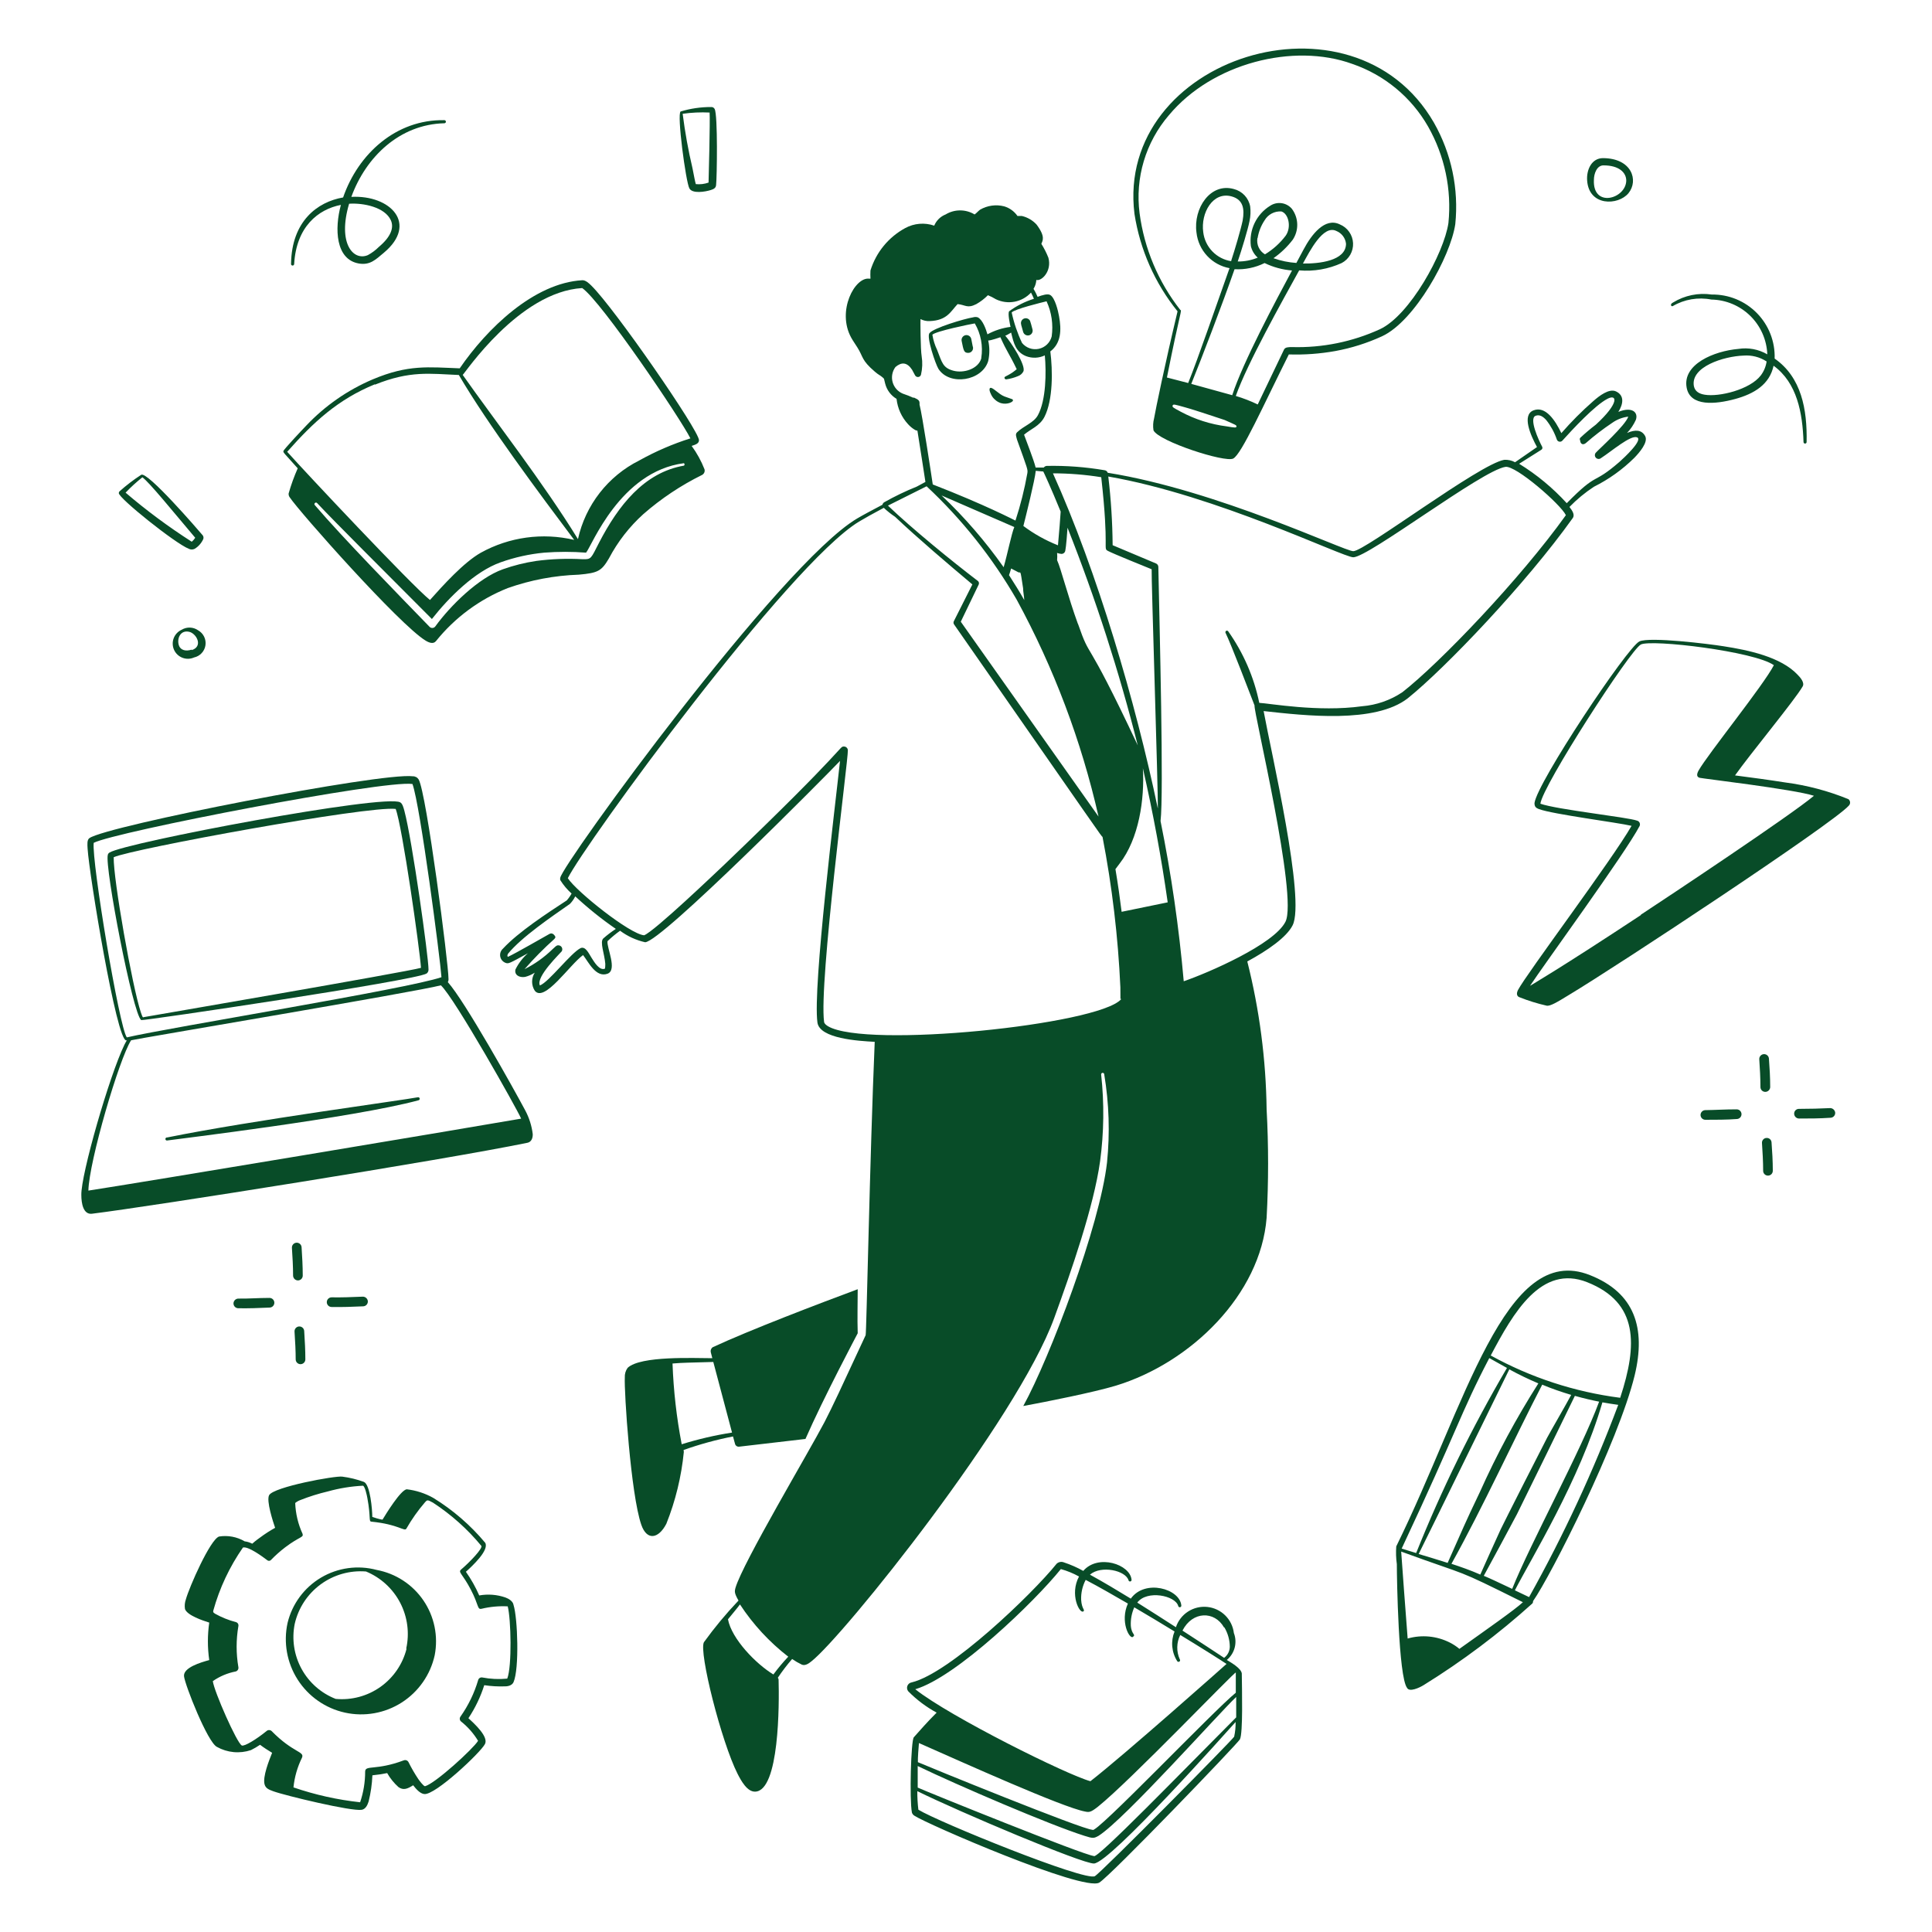 <svg width="333" height="333" viewBox="0 0 333 333" fill="none" xmlns="http://www.w3.org/2000/svg">
<path d="M117.832 249.917C120.607 248.933 123.451 248.154 126.34 247.586L126.69 248.868C126.729 249.019 126.821 249.151 126.949 249.239C127.078 249.328 127.234 249.367 127.389 249.35L138.828 248.018C141.974 240.842 147.752 229.97 147.835 229.803C147.752 227.089 147.835 224.808 147.835 222.211C141.292 224.642 129.187 229.254 122.86 232.201C122.717 232.293 122.607 232.428 122.544 232.586C122.481 232.744 122.47 232.918 122.511 233.083C122.511 233.083 122.627 233.5 122.777 234.099C119.68 234.099 110.406 233.649 108.175 235.764C107.828 236.247 107.658 236.835 107.692 237.429C107.559 239.727 108.708 257.576 110.539 262.82C111.488 265.568 113.486 265.268 114.852 262.637C116.432 258.675 117.446 254.511 117.865 250.266C117.865 250.05 117.815 250.066 117.832 249.917ZM115.917 235.015C117.949 234.848 118.581 234.882 122.944 234.748C123.726 237.712 125.341 243.806 126.174 246.92C123.236 247.375 120.336 248.048 117.499 248.934C116.615 244.342 116.086 239.688 115.917 235.015Z" fill="#084C28"/>
<path d="M271.079 89.294C271.495 88.711 270.962 87.962 270.513 87.379C271.786 86.069 273.198 84.902 274.725 83.899C277.301 82.615 279.656 80.929 281.701 78.904C282.55 78.022 284.149 76.207 283.549 75.141C282.95 74.076 281.884 74.009 280.436 74.625C281.064 73.966 281.576 73.206 281.951 72.377C282.417 71.079 281.318 70.029 278.937 70.995C279.803 69.613 280.003 68.165 278.538 67.465C277.356 66.899 275.624 68.248 274.625 69.13C272.663 70.844 270.822 72.691 269.114 74.658C268.065 72.46 266.4 69.93 264.319 70.729C262.237 71.528 263.853 75.108 264.918 77.056L261.139 79.67C260.567 79.362 259.922 79.217 259.274 79.254C254.978 79.986 235.248 95.004 233.25 95.004C231.718 95.004 209.84 84.515 190.926 81.485C190.889 81.371 190.821 81.27 190.73 81.194C190.639 81.117 190.527 81.068 190.409 81.052C187.11 80.489 183.766 80.238 180.419 80.303C180.318 80.309 180.219 80.338 180.13 80.387C180.041 80.436 179.964 80.504 179.903 80.586H178.505C178.172 79.237 176.94 76.123 176.507 74.925C177.639 73.942 179.204 73.443 180.02 71.861C181.518 68.931 181.452 63.836 181.035 60.572C182.917 59.14 182.967 56.843 182.534 54.495C182.367 53.546 181.851 51.398 181.052 50.865C180.603 50.566 179.653 50.865 178.838 51.165C178.022 49.267 178.022 50.133 178.355 49.367C178.509 49.014 178.6 48.636 178.621 48.251C179.504 48.518 181.335 46.753 180.702 44.422C180.371 43.587 179.964 42.785 179.487 42.024C179.72 41.458 180.22 40.776 178.654 38.694C177.98 37.967 177.105 37.457 176.14 37.229H175.374C174.822 36.427 174.011 35.839 173.077 35.564C171.667 35.204 170.171 35.414 168.914 36.147C168.581 36.397 168.315 36.73 167.982 36.963C167.229 36.505 166.365 36.264 165.484 36.264C164.604 36.264 163.74 36.505 162.987 36.963C162.546 37.136 162.145 37.396 161.807 37.728C161.47 38.06 161.203 38.456 161.022 38.894C160.206 38.612 159.341 38.504 158.481 38.576C157.621 38.648 156.785 38.898 156.027 39.31C153.151 40.87 150.999 43.494 150.033 46.62C150.006 47.091 150.006 47.563 150.033 48.035H149.85C147.352 47.669 144.172 53.596 146.72 58.208C147.019 58.758 147.402 59.274 147.769 59.873C148.834 61.538 148.418 62.038 150.799 64.069C151.498 64.668 151.615 64.618 152.048 64.984C152.481 65.351 152.314 65.168 152.564 66.1C152.7 66.649 152.944 67.166 153.281 67.621C153.618 68.075 154.042 68.458 154.529 68.747C154.706 70.376 155.4 71.905 156.51 73.11C156.862 73.503 157.271 73.84 157.725 74.109C157.848 74.178 157.985 74.218 158.125 74.225C158.625 77.322 159.241 81.352 159.507 83.067L158.025 83.866C156.086 84.646 154.201 85.552 152.381 86.58C152.238 86.678 152.137 86.827 152.098 86.996C150.333 87.928 148.668 88.811 147.719 89.377C134.499 97.219 96.953 148.917 96.57 151.282C96.528 151.417 96.528 151.562 96.57 151.698C97.108 152.556 97.764 153.335 98.518 154.012C98.286 154.436 98.006 154.833 97.686 155.194C94.356 157.375 89.361 160.622 86.68 163.519C86.492 163.687 86.351 163.901 86.271 164.139C86.191 164.378 86.174 164.634 86.223 164.881C86.272 165.128 86.384 165.358 86.549 165.549C86.713 165.739 86.925 165.883 87.163 165.967C87.662 166.133 87.746 166.083 90.992 164.302C90.1 165.084 89.37 166.035 88.844 167.099C88.628 168.015 89.46 168.548 90.509 168.381C91.1 168.226 91.662 167.979 92.174 167.648C91.874 168.112 91.714 168.653 91.714 169.205C91.714 169.758 91.874 170.298 92.174 170.762C93.839 172.86 98.202 166.25 100.499 164.618C101.432 165.8 102.697 168.564 104.712 167.832C106.46 167.182 104.545 163.336 104.712 162.221C105.389 161.57 106.113 160.969 106.876 160.422C108.161 161.375 109.629 162.05 111.189 162.404C113.936 162.404 142.607 133.466 144.788 131.152C144.006 138.511 140.06 170.096 140.892 176.24C141.275 179.02 147.952 179.42 150.766 179.57C149.917 199.55 149.35 229.82 149.201 230.136C144.788 239.643 143.59 242.24 142.108 245.121C139.41 250.282 128.055 269.33 126.773 273.659C126.59 274.342 126.573 274.608 127.289 275.873C125.144 278.129 123.152 280.527 121.329 283.05C120.413 284.715 124.342 300.232 127.123 305.727C127.755 306.959 128.788 308.857 130.17 308.807C134.332 308.657 134.316 293.706 134.199 289.526C134.198 289.398 134.151 289.273 134.066 289.177C134.82 288.051 135.643 286.972 136.53 285.947C137.059 286.311 137.616 286.634 138.195 286.912C138.761 287.162 139.394 286.729 139.86 286.346C145.404 281.984 175.308 244.721 181.718 227.139C184.632 219.114 188.511 208.025 189.61 200.166C190.282 195.197 190.343 190.165 189.793 185.181C189.793 185.11 189.821 185.042 189.871 184.993C189.921 184.943 189.989 184.915 190.06 184.915C190.13 184.915 190.198 184.943 190.248 184.993C190.298 185.042 190.326 185.11 190.326 185.181C191.16 190.193 191.322 195.294 190.809 200.349C189.577 211.255 180.969 233.982 176.373 242.34C180.336 241.608 188.395 240.009 192.291 238.844C205.278 234.898 217.266 223.126 218.315 209.906C218.654 203.678 218.654 197.436 218.315 191.208C218.202 182.61 217.085 174.055 214.985 165.717C218.515 163.802 221.745 161.555 222.794 159.49C225.041 155.078 219.097 129.686 217.799 122.56C224.908 123.343 237.013 124.758 242.657 120.346C249.117 115.151 263.07 100.532 271.079 89.294ZM133.3 288.611C130.303 286.796 126.107 282.484 125.474 279.104C126.157 278.238 126.873 277.439 127.539 276.539C129.795 279.983 132.609 283.027 135.864 285.547C134.95 286.517 134.093 287.54 133.3 288.611ZM265.667 77.522C265.753 77.467 265.815 77.381 265.84 77.282C265.865 77.183 265.851 77.078 265.801 76.989C265.218 75.907 263.47 72.094 264.685 71.661C265.384 71.395 266 71.828 266.517 72.41C267.305 73.41 267.918 74.536 268.331 75.74C268.362 75.838 268.419 75.926 268.496 75.994C268.573 76.062 268.667 76.108 268.768 76.127C268.868 76.146 268.973 76.137 269.069 76.101C269.165 76.065 269.25 76.004 269.314 75.924C270.979 74.075 274.875 69.863 277.073 68.731C278.738 67.865 279.137 69.463 275.058 73.193C274.121 73.907 273.221 74.669 272.361 75.474C272.313 75.539 272.288 75.618 272.288 75.699C272.288 75.78 272.313 75.858 272.361 75.924C272.361 76.356 272.71 76.839 273.31 76.39C274.757 75.119 276.287 73.946 277.888 72.877C278.706 72.296 279.656 71.929 280.652 71.811C280.153 73.343 275.508 77.505 275.108 77.972C274.981 78.085 274.904 78.244 274.893 78.414C274.883 78.584 274.939 78.751 275.05 78.88C275.161 79.008 275.319 79.088 275.488 79.102C275.658 79.116 275.826 79.063 275.957 78.954C277.805 77.755 281.035 74.958 282.151 75.374C283.266 75.79 279.953 78.887 279.121 79.62C274.342 83.766 275.574 81.102 270.046 86.73C267.64 84.094 264.877 81.807 261.838 79.936L265.667 77.522ZM193.323 157.159C193.04 154.861 192.69 152.38 192.258 149.8L192.973 148.851C196.303 144.572 197.302 137.762 196.986 132.417C198.768 140.226 200.183 147.902 201.265 155.527L193.323 157.159ZM168.565 100.149C164.186 96.819 157.143 91.075 153.047 87.146L159.707 83.816C165.822 89.528 171.057 96.115 175.241 103.363C181.638 115.115 186.384 127.693 189.344 140.742L165.601 107.159L168.698 100.732C168.739 100.633 168.748 100.524 168.724 100.419C168.7 100.315 168.645 100.221 168.565 100.149ZM179.82 81.268C179.92 81.451 181.069 83.899 182.817 88.178C182.817 88.361 182.501 92.524 182.351 93.989C180.226 93.147 178.221 92.027 176.39 90.659C176.756 89.21 178.405 82.633 178.521 81.152L179.82 81.268ZM173.909 99.15C174.026 98.851 174.142 98.451 174.276 97.985L175.391 98.568C176.024 98.984 175.774 97.719 176.34 101.381C176.34 101.998 176.507 102.68 176.54 103.429C175.774 102.047 174.825 100.566 173.926 99.15H173.909ZM172.977 97.752C169.831 93.29 166.251 89.152 162.288 85.397L174.825 90.842C174.342 91.991 173.643 95.504 172.993 97.752H172.977ZM185.781 107.509C184.116 102.963 182.834 97.885 182.201 96.553C182.239 96.138 182.239 95.72 182.201 95.304C182.442 95.394 182.694 95.45 182.95 95.471C183.111 95.472 183.267 95.416 183.389 95.312C183.511 95.208 183.592 95.063 183.616 94.905C183.749 94.355 183.966 91.575 183.999 90.959C188.843 103.187 192.886 115.718 196.104 128.471C186.696 108.458 188.145 114.252 185.797 107.509H185.781ZM199.55 139.294C195.754 121.095 189.077 98.401 181.485 81.585C184.273 81.586 187.057 81.809 189.81 82.251C191.225 94.905 190.043 94.472 190.992 94.971C191.941 95.471 197.652 97.768 198.501 98.118C198.418 99.4 199.617 136.063 199.567 139.294H199.55ZM180.386 51.931C181.254 53.825 181.56 55.928 181.269 57.992C181.133 58.517 180.854 58.994 180.464 59.37C180.073 59.746 179.586 60.006 179.056 60.122C178.526 60.238 177.975 60.204 177.463 60.025C176.951 59.846 176.499 59.528 176.157 59.107C175.363 57.434 174.765 55.674 174.375 53.862C174.825 53.28 179.62 52.114 180.386 51.931ZM157.476 68.581C156.867 68.304 156.245 68.059 155.611 67.848C155.185 67.673 154.805 67.403 154.5 67.059C154.195 66.714 153.973 66.305 153.851 65.861C153.729 65.417 153.71 64.952 153.796 64.5C153.881 64.047 154.069 63.621 154.345 63.253C155.394 62.37 156.343 62.42 157.209 63.736C157.759 64.751 157.742 64.835 157.992 64.935C158.063 64.966 158.141 64.982 158.219 64.981C158.298 64.98 158.375 64.963 158.446 64.93C158.517 64.897 158.58 64.849 158.631 64.789C158.682 64.73 158.719 64.66 158.741 64.585C158.988 63.543 159.027 62.462 158.858 61.405C158.658 60.256 158.625 55.161 158.658 54.995C159.144 55.251 159.691 55.372 160.24 55.344C163.253 55.228 163.853 53.679 165.051 52.414C166.433 52.547 166.716 53.213 168.282 52.414C169.014 51.997 169.687 51.481 170.28 50.882C170.758 51.078 171.22 51.312 171.661 51.581C172.659 52.061 173.785 52.209 174.873 52.002C175.96 51.795 176.953 51.245 177.705 50.432C177.889 50.782 178.055 51.132 178.205 51.498C176.675 51.973 175.234 52.699 173.943 53.646C173.659 53.996 174.076 55.894 174.176 56.343C172.781 56.519 171.431 56.953 170.196 57.625C169.947 56.759 169.397 55.144 168.531 54.695C168.271 54.615 167.993 54.615 167.732 54.695C166.234 54.928 160.856 56.543 160.206 57.425C159.64 58.041 161.255 62.803 161.755 63.586C163.669 66.55 169.281 65.684 170.329 62.221C170.589 61.058 170.589 59.853 170.329 58.691C170.812 58.691 172.261 58.175 172.427 58.125C173.576 60.706 173.909 60.855 175.241 63.636C175.058 63.786 174.758 64.035 174.509 64.202C173.326 64.985 173.077 64.851 173.143 65.184C173.163 65.25 173.206 65.307 173.264 65.344C173.322 65.381 173.392 65.395 173.46 65.384C174.158 65.284 174.841 65.094 175.491 64.818C175.88 64.673 176.2 64.388 176.39 64.019C176.856 62.97 174.276 59.024 173.26 57.842C173.46 57.842 173.926 57.509 174.276 57.325C174.742 59.19 175.058 60.656 176.856 61.388C177.376 61.584 177.93 61.674 178.485 61.651C179.04 61.628 179.585 61.493 180.086 61.255C180.353 64.185 180.303 68.947 178.904 71.545C178.188 72.893 176.423 73.409 175.291 74.525C174.958 74.841 175.175 75.291 175.291 75.774C177.139 80.919 177.173 80.902 177.073 81.568C176.583 84.332 175.898 87.058 175.025 89.727C174.609 89.543 169.93 87.062 160.772 83.499C160.489 81.618 158.974 71.578 158.491 69.73C158.525 69.081 158.441 68.931 157.476 68.498V68.581ZM169.131 61.788C168.598 63.603 166.084 64.385 164.286 63.886C162.487 63.386 162.371 62.47 161.522 60.306C161.124 59.479 160.849 58.598 160.706 57.692C161.255 57.093 167.266 55.86 168.015 55.744C169.066 57.542 169.46 59.648 169.131 61.705V61.788ZM103.979 161.754C103.347 162.37 104.196 164.385 104.329 166.133C104.329 166.283 104.329 166.933 104.229 166.982C103.313 167.282 102.464 165.9 101.948 165.068C101.432 164.235 100.916 163.103 100.1 163.403C98.435 164.185 94.572 169.313 93.057 169.846C92.291 168.381 96.67 164.202 96.82 163.969C96.884 163.862 96.918 163.739 96.917 163.614C96.916 163.49 96.882 163.367 96.817 163.261C96.751 163.154 96.658 163.068 96.547 163.011C96.436 162.953 96.312 162.928 96.187 162.937C95.887 162.937 95.688 163.203 95.221 163.619C93.803 165.003 92.18 166.16 90.409 167.049C92.015 165.207 93.733 163.467 95.554 161.838C95.644 161.745 95.708 161.63 95.737 161.505C95.737 161.505 95.388 160.622 94.705 160.972C93.74 161.505 89.044 164.219 87.562 164.918C87.362 164.785 87.479 164.585 87.562 164.385C89.91 161.505 95.072 158.008 98.235 155.794C98.606 155.411 98.915 154.973 99.151 154.495C101.342 156.533 103.679 158.409 106.144 160.106C105.384 160.604 104.661 161.155 103.979 161.754ZM142.724 176.889C142.357 176.656 142.091 176.44 142.041 176.14C141.125 169.347 146.22 130.852 146.137 129.337C146.137 129.248 146.119 129.16 146.085 129.078C146.05 128.996 146 128.922 145.936 128.86C145.873 128.798 145.797 128.749 145.714 128.717C145.632 128.684 145.543 128.669 145.454 128.671C144.605 128.671 146.104 128.671 124.892 148.984C123.493 150.299 112.804 160.522 111.022 161.205C108.575 161.022 99.367 153.679 97.869 151.365C100.766 145.504 135.897 97.285 148.052 89.91C148.984 89.344 150.583 88.461 152.331 87.529C152.935 88.099 153.587 88.617 154.279 89.077C158.142 92.74 163.52 97.302 167.599 100.732L164.419 107.042C164.371 107.126 164.345 107.221 164.345 107.317C164.345 107.414 164.371 107.508 164.419 107.592C190.243 144.638 189.86 144.222 190.026 144.222C191.682 152.783 192.711 161.452 193.107 170.163C193.107 172.51 193.107 172.31 193.207 172.144C193.306 171.977 193.207 172.261 193.207 172.261C189.177 176.656 149.301 180.752 142.724 176.889ZM234.765 121.728C227.223 122.777 218.698 121.212 217.049 121.145C216.133 116.706 214.308 112.506 211.688 108.807C211.648 108.753 211.589 108.717 211.523 108.704C211.457 108.692 211.389 108.705 211.332 108.741C211.275 108.776 211.234 108.832 211.217 108.897C211.199 108.962 211.207 109.031 211.239 109.09C212.204 111.055 215.434 119.53 216.234 121.595C215.984 122.394 223.759 154.545 221.562 158.874C219.597 162.787 208.158 167.715 204.029 169.13C203.213 159.861 201.879 150.645 200.033 141.525C200.599 136.729 199.867 108.225 199.65 97.685C199.644 97.563 199.603 97.445 199.532 97.344C199.461 97.244 199.364 97.166 199.251 97.119L191.775 93.972C191.741 90.015 191.491 86.064 191.025 82.134C209.69 85.364 231.435 96.037 233.25 96.053C235.881 96.053 255.428 81.069 259.474 80.469C261.272 80.186 268.997 86.929 269.896 88.794C262.004 99.816 248.135 114.302 241.708 119.313C239.638 120.698 237.247 121.529 234.765 121.728Z" fill="#084C28"/>
<path d="M167.415 58.458C167.396 58.347 167.355 58.242 167.294 58.147C167.234 58.052 167.155 57.971 167.063 57.907C166.97 57.843 166.866 57.798 166.756 57.775C166.646 57.752 166.533 57.75 166.422 57.771C166.312 57.792 166.207 57.835 166.113 57.897C166.02 57.959 165.939 58.039 165.877 58.132C165.814 58.225 165.771 58.33 165.749 58.441C165.727 58.551 165.728 58.664 165.75 58.774C166.083 60.439 166.15 60.822 166.883 60.822C167.021 60.823 167.158 60.789 167.28 60.723C167.402 60.658 167.505 60.563 167.581 60.447C167.657 60.331 167.703 60.198 167.715 60.06C167.727 59.922 167.704 59.784 167.649 59.657C167.599 59.39 167.449 58.608 167.415 58.458ZM172.51 69.48C173.593 69.797 174.625 69.281 174.592 69.014C174.558 68.748 174.592 68.881 173.126 68.331C172.144 67.965 171.062 66.666 170.679 66.866C170.296 67.066 170.879 68.132 171.012 68.331C171.368 68.872 171.896 69.277 172.51 69.48ZM202.963 53.663C200.782 62.804 199.184 70.562 198.917 72.111C198.74 72.785 198.706 73.488 198.817 74.176C199.7 76.057 211.105 79.77 212.554 79.037C214.002 78.305 217.765 69.83 222.144 61.089C224.827 61.174 227.511 60.979 230.153 60.506C232.934 59.996 235.642 59.14 238.211 57.959C243.839 55.361 249.999 44.239 250.832 38.645C251.456 32.571 250.17 26.453 247.152 21.145C233.183 -3.08 192.207 9.957 195.537 36.863C196.488 43.02 199.05 48.815 202.963 53.663ZM213.12 73.493C213.12 73.759 212.82 73.726 211.455 73.493C208.662 73.142 205.958 72.278 203.479 70.945C202.314 70.313 201.998 70.18 202.114 69.897C202.231 69.614 202.48 69.713 204.279 70.213C204.445 70.213 209.607 71.878 211.088 72.394C213.003 73.26 213.12 73.26 213.12 73.493ZM212.82 46.403C214.598 46.496 216.37 46.129 217.965 45.338C219.447 46.056 221.051 46.491 222.693 46.62C219.896 51.831 214.219 62.454 212.387 68.115L205.328 66.167C206.993 62.071 210.672 52.481 212.787 46.403H212.82ZM212.237 45.021C210.994 44.834 209.847 44.243 208.972 43.341C208.097 42.439 207.542 41.275 207.392 40.026C206.926 36.696 209.057 32.967 212.271 33.849C214.285 34.399 214.535 35.997 214.185 38.012C213.886 39.477 212.803 43.157 212.204 44.955L212.237 45.021ZM216.766 41.025C216.944 39.936 217.353 38.897 217.965 37.978C218.256 37.478 218.682 37.069 219.194 36.798C219.706 36.527 220.284 36.406 220.862 36.447C222.094 36.813 222.627 39.144 221.611 40.609C220.635 41.904 219.42 43.001 218.031 43.839C217.554 43.559 217.173 43.139 216.941 42.636C216.709 42.133 216.636 41.571 216.733 41.025H216.766ZM201.465 19.863C208.924 10.889 222.96 7.326 233.1 11.022C238.608 12.913 243.241 16.741 246.137 21.795C249.007 26.846 250.235 32.665 249.65 38.445C248.884 43.623 242.99 54.379 237.812 56.76C233.077 58.919 227.912 59.967 222.71 59.823C222.144 59.823 221.545 59.823 221.328 60.223C220.346 62.221 218.548 66.084 216.783 69.713C215.564 69.125 214.3 68.635 213.003 68.248C214.935 62.72 221.028 51.865 223.926 46.603C226.436 46.818 228.959 46.382 231.252 45.338C231.871 45.012 232.385 44.516 232.732 43.908C233.079 43.3 233.246 42.606 233.213 41.907C233.18 41.208 232.948 40.533 232.544 39.961C232.141 39.389 231.583 38.944 230.935 38.678C228.354 37.412 226.04 40.443 224.691 42.99C224.325 43.656 223.909 44.439 223.443 45.321C222.096 45.233 220.768 44.958 219.497 44.505C220.763 43.615 221.886 42.537 222.827 41.309C223.354 40.512 223.621 39.572 223.591 38.618C223.561 37.664 223.236 36.742 222.66 35.98C222.208 35.455 221.579 35.113 220.893 35.018C220.206 34.923 219.509 35.082 218.931 35.464C217.765 36.181 216.83 37.219 216.239 38.453C215.649 39.688 215.427 41.066 215.601 42.424C215.782 43.19 216.194 43.882 216.783 44.405C215.691 44.858 214.518 45.084 213.336 45.071C214.002 43.107 215.084 39.56 215.367 38.112C215.545 37.286 215.584 36.436 215.484 35.597C215.355 34.877 215.021 34.21 214.522 33.675C214.023 33.141 213.38 32.762 212.67 32.584C208.624 31.435 205.644 35.914 206.227 40.093C206.391 41.591 207.034 42.995 208.06 44.099C209.085 45.203 210.439 45.947 211.921 46.22C209.79 52.214 206.46 61.888 204.795 66.017L201.132 65.068C203.479 53.28 203.762 53.563 203.429 53.413C199.646 48.59 197.226 42.84 196.42 36.763C196.027 33.75 196.274 30.688 197.143 27.776C198.012 24.864 199.485 22.168 201.465 19.863ZM224.575 45.421C225.74 43.306 228.071 38.678 230.336 39.81C230.789 39.992 231.183 40.295 231.477 40.685C231.77 41.076 231.951 41.539 232.001 42.024C231.968 44.955 227.405 45.471 224.508 45.421H224.575ZM288.311 52.764C290.318 51.584 292.687 51.181 294.971 51.632C297.48 51.676 299.876 52.679 301.669 54.435C303.461 56.19 304.514 58.565 304.611 61.072C303.103 60.197 301.339 59.867 299.616 60.14C295.437 60.506 289.976 62.77 290.709 66.8C291.308 70.13 295.704 69.68 299.034 68.781C302.364 67.882 305.011 66.25 305.694 63.037C309.74 65.984 310.689 71.145 310.855 76.19C310.855 76.261 310.883 76.329 310.933 76.379C310.983 76.429 311.051 76.457 311.122 76.457C311.192 76.457 311.26 76.429 311.31 76.379C311.36 76.329 311.388 76.261 311.388 76.19C311.505 70.546 310.489 65.018 305.877 61.805C305.924 60.359 305.678 58.919 305.153 57.571C304.627 56.224 303.834 54.997 302.82 53.965C301.807 52.933 300.595 52.117 299.257 51.567C297.919 51.017 296.484 50.745 295.038 50.766C292.726 50.428 290.37 50.911 288.378 52.131C287.762 52.431 288.045 52.88 288.311 52.764ZM303.496 64.702C301.614 67.166 296.286 68.448 293.822 68.032C292.907 67.882 292.157 67.499 291.957 66.55C291.358 63.22 297.102 61.405 300.532 61.288C301.929 61.181 303.322 61.538 304.495 62.304C304.369 63.175 304.025 63.999 303.496 64.702ZM280.685 33.3C282.467 31.102 281.268 27.273 276.29 27.256C274.358 27.256 273.426 29.221 273.559 31.102C273.859 35.581 278.904 35.448 280.685 33.3ZM274.725 31.019C274.725 29.92 275.241 28.488 276.39 28.505C279.07 28.505 280.302 29.753 280.302 31.135C280.236 34.282 274.508 35.914 274.725 31.019ZM274.042 219.78C259.407 213.936 252.614 242.224 240.659 266.533C240.583 267.555 240.617 268.582 240.759 269.597C240.759 272.144 241.042 289.011 242.524 290.925C242.923 291.691 244.605 290.925 245.387 290.442C252.034 286.328 258.297 281.625 264.102 276.39C264.152 276.333 264.189 276.267 264.212 276.196C264.235 276.124 264.243 276.048 264.235 275.974C267.332 271.561 278.937 248.584 281.751 237.063C283.716 228.904 281.768 222.827 274.042 219.78ZM279.27 240.925C271.435 239.921 263.86 237.447 256.943 233.633C260.839 226.257 265.65 217.848 273.593 221.012C282.434 224.525 282.251 231.801 279.27 240.875V240.925ZM251.565 284.215C251.053 283.787 250.495 283.418 249.9 283.116C247.65 281.973 245.05 281.723 242.624 282.417C242.457 280.436 241.508 267.549 241.508 267.432C253.979 271.994 250.133 270.013 262.487 276.157C261.188 277.389 256.31 280.802 251.565 284.182V284.215ZM260.156 236.03C261.78 236.917 263.447 237.723 265.151 238.444C261.335 244.439 257.962 250.705 255.061 257.192C252.264 263.037 252.364 263.003 249.517 269.38C247.852 268.847 246.187 268.348 244.522 267.848C246.32 264.269 259.107 238.095 260.156 235.997V236.03ZM250.166 269.547C255.577 259.84 261.088 247.768 265.817 238.661C267.482 239.36 269.147 239.926 270.812 240.426C269.93 242.091 267.349 246.52 266.666 247.802C265.983 249.084 259.14 262.57 258.657 263.603C257.892 265.268 255.794 269.913 255.144 271.395C253.446 270.646 251.814 270.079 250.099 269.513L250.166 269.547ZM255.744 271.611C256.759 269.763 260.939 262.004 261.455 261.005C262.237 259.457 270.962 241.625 271.445 240.592C272.976 241.025 274.592 241.392 275.624 241.591C272.577 249.916 263.802 265.95 260.639 273.859C257.758 272.51 257.109 272.177 255.677 271.578L255.744 271.611ZM256.759 234.115L259.74 235.78C253.734 246.009 248.502 256.672 244.089 267.682L241.591 266.916C251.265 246.303 251.714 243.606 256.693 234.082L256.759 234.115ZM263.619 275.308L261.105 274.109C263.819 268.781 272.31 255.111 276.19 241.708C277.122 241.874 278.038 242.024 278.921 242.141C274.642 253.557 269.505 264.634 263.553 275.274L263.619 275.308ZM211.455 286.113C212.118 285.564 212.593 284.82 212.811 283.987C213.029 283.153 212.98 282.272 212.67 281.468C212.529 280.308 211.997 279.231 211.162 278.413C210.326 277.596 209.238 277.087 208.075 276.971C206.912 276.854 205.744 277.137 204.764 277.773C203.783 278.409 203.048 279.36 202.68 280.469C200.549 279.087 198.235 277.622 196.02 276.223C197.685 274.009 202.58 274.991 203.08 276.806C203.092 276.875 203.132 276.937 203.189 276.977C203.246 277.018 203.317 277.035 203.387 277.024C203.456 277.013 203.519 276.975 203.561 276.919C203.603 276.863 203.622 276.793 203.613 276.723C203.363 273.826 197.336 272.127 194.905 275.541C192.757 274.225 190.093 272.627 187.862 271.411C189.776 269.746 194.055 270.679 194.522 272.41C194.544 272.47 194.586 272.519 194.641 272.55C194.696 272.581 194.76 272.592 194.822 272.58C194.884 272.568 194.94 272.534 194.979 272.485C195.019 272.435 195.04 272.374 195.038 272.311C194.821 269.613 189.244 267.798 186.713 270.762C185.652 270.168 184.537 269.677 183.383 269.297C183.172 269.209 182.94 269.185 182.716 269.226C182.491 269.268 182.283 269.373 182.117 269.53C177.905 274.775 163.703 288.394 157.142 289.976C156.978 290.001 156.822 290.069 156.692 290.173C156.561 290.277 156.461 290.414 156.4 290.569C156.339 290.724 156.32 290.893 156.346 291.058C156.371 291.223 156.439 291.378 156.543 291.508C157.984 292.97 159.633 294.21 161.438 295.188C159.773 296.853 158.474 298.351 157.509 299.433C157.009 299.966 156.743 310.156 157.176 312.404C157.24 312.624 157.382 312.813 157.575 312.937C159.673 314.368 186.696 326.057 189.46 324.492C191.308 323.443 213.369 300.482 213.719 299.783C214.252 298.684 214.069 291.358 214.035 288.428C213.902 287.545 212.254 286.596 211.455 286.113ZM158.175 308.108V304.395C165.084 307.725 180.902 314.518 186.896 316.416C188.428 316.916 188.561 316.849 189.36 316.416C193.939 313.486 210.106 295.271 213.07 292.49V296.004C204.079 305.011 188.811 320.795 188.528 319.896C186.879 319.796 159.607 308.774 158.175 308.108ZM211.038 280.502C211.637 281.511 211.959 282.66 211.971 283.832C211.965 284.206 211.873 284.572 211.703 284.904C211.533 285.236 211.288 285.525 210.989 285.747C209.59 284.815 206.943 283.083 203.812 281.052C205.527 277.672 209.34 277.622 210.972 280.502H211.038ZM157.758 291.158C164.851 289.06 178.321 276.073 182.85 270.446C183.94 270.749 184.991 271.179 185.98 271.728C184.315 274.825 186.097 278.221 186.729 277.738C187.079 277.472 186.446 277.372 186.347 275.74C186.304 274.549 186.574 273.366 187.129 272.311C189.427 273.509 192.124 275.074 194.405 276.39C193.007 279.503 194.688 282.584 195.271 282.134C195.854 281.685 195.005 281.784 194.905 280.153C194.864 279.083 195.069 278.018 195.504 277.039C197.852 278.421 200.249 279.853 202.447 281.202C202.108 282.031 201.974 282.93 202.055 283.823C202.136 284.715 202.431 285.575 202.913 286.33C202.957 286.387 203.023 286.425 203.094 286.434C203.166 286.444 203.239 286.424 203.296 286.38C203.354 286.336 203.391 286.271 203.401 286.199C203.41 286.127 203.39 286.054 203.346 285.997C203.047 285.335 202.899 284.615 202.914 283.89C202.928 283.164 203.104 282.45 203.429 281.801C207.309 284.165 210.439 286.147 211.405 286.796C211.222 286.963 193.856 302.414 187.945 307.009C184.065 305.994 163.703 295.887 157.758 291.158ZM158.391 300.432C165.934 303.762 183.066 311.488 187.013 312.237C187.695 312.37 187.962 312.42 189.26 311.388C194.805 306.943 212.837 288.078 213.003 288.278C213.011 288.328 213.011 288.378 213.003 288.428V291.758C209.29 294.738 188.644 316.416 188.311 315.384C186.646 315.384 159.59 304.345 158.208 303.729C158.175 303.03 158.325 301.165 158.391 300.432ZM188.711 323.376C187.046 324.325 161.688 314.019 158.291 311.921C158.164 310.86 158.103 309.793 158.108 308.724C165.401 312.321 186.613 321.278 188.561 321.195C191.408 321.045 211.538 298.384 212.97 296.803C212.986 297.653 212.903 298.503 212.72 299.334C212.437 299.883 189.81 322.76 188.711 323.376ZM50.766 229.52C50.882 231.302 50.965 232.85 50.965 234.299C50.965 234.519 51.053 234.731 51.209 234.887C51.365 235.043 51.577 235.131 51.798 235.131C52.019 235.131 52.23 235.043 52.386 234.887C52.543 234.731 52.63 234.519 52.63 234.299C52.63 232.75 52.547 231.218 52.431 229.404C52.415 229.183 52.313 228.977 52.145 228.832C51.978 228.687 51.761 228.614 51.54 228.629C51.319 228.645 51.113 228.747 50.968 228.914C50.823 229.081 50.75 229.299 50.766 229.52ZM304.462 196.137C304.353 196.143 304.247 196.171 304.149 196.219C304.051 196.267 303.964 196.334 303.893 196.417C303.821 196.499 303.767 196.594 303.733 196.698C303.699 196.802 303.687 196.911 303.696 197.019C303.796 198.551 303.896 200.199 303.896 201.798C303.896 202.019 303.983 202.23 304.139 202.386C304.295 202.543 304.507 202.63 304.728 202.63C304.949 202.63 305.161 202.543 305.317 202.386C305.473 202.23 305.561 202.019 305.561 201.798C305.561 200.133 305.461 198.468 305.344 196.903C305.338 196.794 305.31 196.688 305.262 196.59C305.214 196.492 305.147 196.405 305.064 196.334C304.982 196.262 304.886 196.208 304.783 196.174C304.679 196.141 304.57 196.128 304.462 196.137ZM46.453 225.374C46.674 225.374 46.886 225.287 47.042 225.13C47.198 224.974 47.286 224.763 47.286 224.542C47.286 224.321 47.198 224.109 47.042 223.953C46.886 223.797 46.674 223.709 46.453 223.709C44.439 223.709 42.757 223.859 41.092 223.826C40.87 223.826 40.656 223.913 40.497 224.069C40.339 224.224 40.247 224.436 40.243 224.658C40.243 224.879 40.331 225.091 40.487 225.247C40.643 225.403 40.855 225.491 41.075 225.491C42.79 225.524 44.672 225.457 46.453 225.374ZM299.3 191.208C297.302 191.208 295.62 191.325 293.939 191.342C293.718 191.342 293.506 191.429 293.35 191.585C293.194 191.742 293.106 191.953 293.106 192.174C293.106 192.395 293.194 192.607 293.35 192.763C293.506 192.919 293.718 193.007 293.939 193.007C295.737 193.007 297.602 193.007 299.4 192.873C299.618 192.856 299.82 192.754 299.963 192.589C300.106 192.424 300.179 192.21 300.166 191.992C300.153 191.774 300.055 191.57 299.893 191.423C299.731 191.277 299.518 191.2 299.3 191.208ZM50.316 215.085C50.416 216.616 50.516 218.265 50.516 219.863C50.52 220.083 50.609 220.292 50.764 220.447C50.92 220.602 51.129 220.691 51.348 220.696C51.569 220.696 51.781 220.608 51.937 220.452C52.093 220.296 52.181 220.084 52.181 219.863C52.181 218.198 52.081 216.533 51.981 214.968C51.966 214.747 51.863 214.542 51.696 214.396C51.529 214.251 51.311 214.178 51.09 214.194C50.87 214.209 50.664 214.312 50.519 214.479C50.373 214.646 50.301 214.864 50.316 215.085ZM305.111 187.362C305.111 185.697 305.011 184.032 304.895 182.467C304.879 182.246 304.777 182.041 304.609 181.896C304.442 181.75 304.225 181.678 304.004 181.693C303.783 181.708 303.577 181.811 303.432 181.978C303.287 182.145 303.214 182.363 303.23 182.584C303.329 184.116 303.429 185.764 303.429 187.362C303.429 187.583 303.517 187.795 303.673 187.951C303.829 188.107 304.041 188.195 304.262 188.195C304.484 188.195 304.698 188.108 304.856 187.952C305.015 187.796 305.107 187.585 305.111 187.362ZM62.604 225.158C62.713 225.153 62.821 225.128 62.92 225.082C63.019 225.036 63.109 224.971 63.183 224.891C63.257 224.81 63.315 224.716 63.352 224.613C63.39 224.51 63.407 224.401 63.403 224.292C63.386 224.074 63.288 223.871 63.127 223.722C62.966 223.574 62.756 223.492 62.537 223.493C60.523 223.576 58.841 223.643 57.159 223.609C56.938 223.609 56.727 223.697 56.571 223.853C56.414 224.009 56.327 224.221 56.327 224.442C56.327 224.663 56.414 224.874 56.571 225.031C56.727 225.187 56.938 225.274 57.159 225.274C58.941 225.308 60.806 225.241 62.604 225.158ZM315.451 190.992C313.786 191.075 311.937 191.125 310.089 191.125C309.979 191.121 309.87 191.138 309.767 191.177C309.664 191.216 309.57 191.276 309.491 191.352C309.411 191.428 309.348 191.52 309.305 191.621C309.262 191.722 309.24 191.831 309.24 191.941C309.24 192.163 309.327 192.377 309.483 192.536C309.639 192.694 309.85 192.786 310.073 192.79C311.971 192.79 313.503 192.79 315.517 192.657C315.627 192.653 315.734 192.627 315.833 192.581C315.933 192.535 316.022 192.47 316.096 192.39C316.171 192.309 316.228 192.215 316.266 192.112C316.304 192.01 316.321 191.901 316.316 191.791C316.296 191.575 316.196 191.373 316.036 191.226C315.877 191.078 315.668 190.995 315.451 190.992ZM24.342 175.824C24.558 175.99 71.511 169.031 73.526 167.799C73.638 167.717 73.727 167.609 73.785 167.484C73.843 167.358 73.869 167.22 73.859 167.083C73.859 164.935 71.045 144.772 69.697 139.743C69.53 139.127 69.364 138.511 68.981 138.295C66.433 136.763 21.545 145.221 18.864 146.953C18.791 146.996 18.729 147.053 18.68 147.122C18.631 147.191 18.598 147.27 18.581 147.352C18.015 149.367 22.893 174.825 24.342 175.824ZM19.597 147.752C22.794 146.303 63.536 138.844 68.198 139.427C69.33 142.341 72.361 163.686 72.56 166.816C70.246 167.499 24.975 175.274 24.808 175.308C24.642 175.341 24.625 175.541 24.275 174.492C22.81 170.096 19.514 151.515 19.597 147.752Z" fill="#084C28"/>
<path d="M77.189 169.28C77.28 169.112 77.32 168.922 77.306 168.731C77.306 166.084 73.51 136.696 72.161 134.349C72.055 134.176 71.906 134.034 71.727 133.937C71.549 133.841 71.348 133.793 71.145 133.799C65.567 133.117 18.515 142.307 15.418 144.455C14.985 144.755 15.051 145.504 15.101 146.303C15.368 150.682 20.096 179.487 21.761 179.32C21.945 179.32 21.878 179.187 21.445 180.07C18.848 185.414 13.919 202.531 14.019 205.977C14.019 207.426 14.352 209.307 15.784 209.207C26.057 207.942 76.423 199.95 90.909 196.969C91.475 196.853 91.841 196.337 91.825 195.488C91.654 194.073 91.225 192.702 90.559 191.442C88.528 187.629 80.103 172.527 77.189 169.28ZM21.861 178.804C20.562 177.139 15.784 148.451 16.15 145.271C19.813 143.373 66.234 134.399 71.095 135.131C72.427 138.794 75.874 165.251 76.09 168.431C70.196 170.463 29.387 177.056 21.861 178.804ZM22.594 179.304C23.992 178.954 71.628 170.979 75.99 169.83C78.371 172.044 89.127 191.175 89.826 192.807C80.269 194.472 23.576 203.946 15.235 205.211C15.351 200.166 20.529 182.534 22.594 179.304Z" fill="#084C28"/>
<path d="M28.854 196.57C30.303 196.353 61.038 192.657 72.144 189.643C72.213 189.626 72.271 189.581 72.307 189.521C72.343 189.46 72.353 189.387 72.335 189.319C72.318 189.25 72.274 189.191 72.213 189.156C72.152 189.12 72.079 189.109 72.011 189.127C69.83 189.577 43.223 193.123 28.821 196.053C28.781 196.046 28.74 196.048 28.701 196.059C28.662 196.07 28.626 196.09 28.596 196.117C28.566 196.144 28.542 196.177 28.527 196.215C28.512 196.252 28.505 196.292 28.508 196.333C28.51 196.373 28.522 196.412 28.542 196.448C28.562 196.483 28.59 196.513 28.623 196.536C28.657 196.558 28.695 196.573 28.735 196.579C28.775 196.585 28.816 196.582 28.854 196.57ZM51.315 80.719C50.693 82.124 50.17 83.57 49.75 85.048C49.725 85.285 49.79 85.523 49.933 85.714C51.615 88.245 68.847 107.675 73.343 110.406C73.959 110.789 74.692 111.055 75.141 110.506C78.407 106.442 82.669 103.293 87.512 101.365C91.454 99.97 95.587 99.19 99.766 99.051C103.096 98.751 103.679 98.418 104.961 96.237C106.474 93.366 108.48 90.785 110.889 88.611C113.96 85.926 117.369 83.653 121.028 81.851C121.193 81.758 121.322 81.612 121.394 81.437C121.467 81.262 121.479 81.068 121.428 80.885C120.865 79.453 120.121 78.099 119.214 76.856C119.813 76.656 120.479 76.473 120.479 75.874C120.479 74.209 105.96 53.197 101.931 49.234C101.515 48.818 100.915 48.268 100.366 48.301C92.041 48.768 83.932 56.626 79.237 63.486C73.859 63.286 70.379 62.803 64.252 65.384C59.926 67.22 56.027 69.93 52.797 73.343C52.297 73.859 48.901 77.456 48.851 77.739C48.801 78.022 48.901 78.022 51.315 80.719ZM117.915 80.253C110.972 81.435 106.543 87.212 103.28 93.49C101.831 96.287 101.964 96.42 100.432 96.387C97.754 96.235 95.067 96.335 92.407 96.686C90.456 96.978 88.538 97.457 86.68 98.118C82.45 99.617 77.605 104.412 75.025 107.975C74.97 108.048 74.9 108.109 74.82 108.154C74.74 108.198 74.651 108.225 74.56 108.233C74.469 108.241 74.377 108.229 74.291 108.199C74.204 108.169 74.125 108.121 74.059 108.058C68.647 102.48 59.074 92.69 54.262 87.063C54.029 86.813 54.428 86.447 54.661 86.713C57.775 90.043 65.817 98.018 74.442 106.693C77.356 102.98 81.851 98.484 86.296 96.919C88.721 96.055 91.243 95.495 93.806 95.254C96.205 95.072 98.615 95.072 101.015 95.254C101.997 94.122 106.859 81.268 117.882 79.837C117.914 79.86 117.94 79.891 117.959 79.926C117.978 79.962 117.989 80.001 117.99 80.041C117.992 80.081 117.984 80.12 117.968 80.157C117.952 80.194 117.929 80.227 117.898 80.253H117.915ZM100.349 49.65C103.679 51.981 117.232 72.044 118.997 75.557C115.935 76.528 112.978 77.805 110.173 79.37C107.516 80.702 105.19 82.61 103.364 84.954C101.537 87.299 100.257 90.021 99.617 92.923C93.639 83.2 85.297 72.494 79.753 64.618C80.086 64.402 89.443 50.299 100.349 49.65ZM64.618 66.3C70.695 63.852 74.059 64.419 79.087 64.635C84.082 73.16 93.056 85.181 98.967 93.057C93.512 91.766 87.771 92.555 82.867 95.271C79.92 96.936 76.323 100.932 74.109 103.413C70.912 100.849 52.464 81.202 49.5 77.872C54.062 72.71 58.275 68.831 64.618 66.233V66.3ZM34.149 108.641C33.737 108.352 33.251 108.189 32.748 108.171C32.246 108.154 31.749 108.282 31.318 108.541C31.005 108.681 30.721 108.881 30.485 109.131C30.249 109.38 30.064 109.674 29.941 109.994C29.818 110.315 29.759 110.657 29.769 111.001C29.778 111.344 29.855 111.682 29.995 111.996C30.134 112.31 30.335 112.593 30.584 112.829C30.834 113.066 31.127 113.25 31.448 113.373C31.769 113.496 32.111 113.555 32.454 113.546C32.797 113.536 33.136 113.46 33.449 113.32C33.951 113.21 34.407 112.951 34.757 112.576C35.108 112.201 35.336 111.729 35.412 111.221C35.488 110.714 35.407 110.195 35.182 109.735C34.956 109.274 34.596 108.892 34.149 108.641ZM33.05 111.971C31.884 112.337 31.185 111.971 30.902 111.405C30.369 110.223 31.035 108.408 32.767 108.941C33.982 109.39 34.965 111.438 33.05 112.054V111.971ZM118.814 32.451C119.297 33.433 121.545 33.067 122.527 32.75C123.043 32.584 123.376 32.401 123.426 31.901C123.576 30.652 123.742 19.83 123.176 18.781C123.118 18.671 123.028 18.581 122.919 18.521C122.809 18.462 122.684 18.437 122.56 18.448C120.784 18.443 119.016 18.701 117.315 19.214C116.633 19.63 118.215 31.352 118.814 32.451ZM117.665 19.613C119.203 19.393 120.759 19.321 122.31 19.397C122.41 20.629 122.144 31.302 122.127 31.468C121.424 31.72 120.673 31.811 119.93 31.735C119.813 31.352 119.613 30.319 119.363 29.021C118.63 25.918 118.063 22.777 117.665 19.613ZM32.534 94.588C32.693 94.67 32.87 94.713 33.05 94.713C33.229 94.713 33.406 94.67 33.566 94.588C34.209 94.192 34.719 93.612 35.031 92.923C35.074 92.813 35.087 92.694 35.069 92.577C35.052 92.46 35.004 92.35 34.931 92.257C34.132 91.308 25.407 81.202 24.342 81.835C23.034 82.681 21.792 83.628 20.629 84.665C20.582 84.707 20.544 84.758 20.519 84.816C20.493 84.873 20.479 84.935 20.479 84.998C20.446 85.864 30.136 93.623 32.534 94.588ZM24.542 82.267C25.757 83.15 29.853 88.211 33.649 92.69C33.486 92.947 33.284 93.178 33.05 93.373C29.059 90.818 25.248 87.992 21.645 84.915C22.548 83.966 23.516 83.082 24.542 82.267ZM50.699 45.538C51.065 39.077 54.828 36.08 58.757 35.314C57.642 39.41 57.825 44.738 61.871 45.421C63.802 45.737 64.751 44.738 66.15 43.573C72.127 38.578 67.299 33.583 60.556 33.932C63.07 27.039 68.881 21.428 76.59 21.245C76.66 21.245 76.728 21.217 76.778 21.167C76.828 21.117 76.856 21.049 76.856 20.979C76.856 20.908 76.828 20.84 76.778 20.79C76.728 20.74 76.66 20.712 76.59 20.712C68.265 20.546 61.721 26.54 59.14 34.032C54.695 34.798 50.283 38.128 50.166 45.438C50.157 45.473 50.156 45.511 50.162 45.547C50.169 45.583 50.182 45.618 50.202 45.649C50.222 45.679 50.248 45.706 50.279 45.727C50.309 45.747 50.344 45.761 50.38 45.768C50.416 45.775 50.453 45.774 50.489 45.766C50.525 45.758 50.559 45.743 50.589 45.721C50.619 45.7 50.644 45.672 50.663 45.641C50.682 45.609 50.694 45.574 50.699 45.538ZM60.173 35.115C62.654 34.948 66.35 35.714 67.365 37.962C67.948 39.244 67.365 40.825 65.301 42.557C64.74 43.119 64.101 43.595 63.403 43.972C60.905 45.038 58.141 41.958 60.173 35.115ZM64.935 270.596C63.326 270.165 61.647 270.06 59.998 270.287C58.348 270.515 56.761 271.07 55.328 271.92C53.897 272.77 52.649 273.898 51.66 275.238C50.67 276.577 49.959 278.101 49.567 279.72C48.827 283.082 49.453 286.601 51.308 289.502C53.163 292.403 56.094 294.448 59.457 295.188C62.819 295.927 66.338 295.301 69.239 293.446C72.14 291.591 74.185 288.66 74.925 285.297C75.24 283.676 75.232 282.007 74.9 280.389C74.569 278.77 73.92 277.233 72.991 275.866C72.062 274.5 70.872 273.33 69.49 272.426C68.107 271.521 66.559 270.899 64.935 270.596ZM70.079 284.165C69.411 286.83 67.812 289.167 65.571 290.755C63.329 292.343 60.593 293.077 57.858 292.823C55.347 291.842 53.263 290.007 51.972 287.641C50.681 285.274 50.265 282.529 50.799 279.886C51.422 277.157 53.006 274.743 55.263 273.086C57.519 271.429 60.296 270.64 63.086 270.862C65.622 271.91 67.707 273.818 68.974 276.251C70.241 278.685 70.609 281.487 70.013 284.165H70.079Z" fill="#084C28"/>
<path d="M87.112 275.341C85.663 274.841 84.11 274.72 82.6 274.991C81.975 273.557 81.205 272.19 80.303 270.912C81.385 269.93 84.349 267.199 83.633 265.917C81.085 262.869 78.06 260.254 74.675 258.175C73.262 257.383 71.705 256.879 70.096 256.693C69.031 256.843 66.5 260.989 65.934 261.921C65.567 261.921 64.269 261.505 64.169 261.455C64.169 260.256 63.819 255.927 62.737 255.427C61.527 254.982 60.27 254.675 58.991 254.512C57.809 254.329 47.169 256.277 46.387 257.708C45.87 258.674 47.069 262.32 47.419 263.336C46.521 263.83 45.659 264.387 44.838 265.001C43.173 266.183 43.623 266.133 43.323 266C42.961 265.827 42.573 265.715 42.174 265.667C40.844 264.887 39.285 264.593 37.762 264.835C36.23 265.334 32.617 273.559 32.034 275.674C31.844 276.207 31.792 276.78 31.884 277.339C32.284 278.438 34.948 279.32 36.064 279.67C35.756 281.812 35.756 283.988 36.064 286.13C34.598 286.53 31.552 287.429 31.718 288.927C31.884 290.426 35.781 300.316 37.396 301.098C38.28 301.593 39.259 301.898 40.268 301.992C41.277 302.087 42.295 301.97 43.256 301.648C43.798 301.378 44.321 301.072 44.822 300.732C45.487 301.232 46.187 301.681 46.903 302.114C46.387 303.396 45.238 306.26 45.604 307.559C45.787 308.241 46.337 308.458 47.103 308.741C49.217 309.507 60.606 312.237 62.337 311.938C62.987 311.838 63.336 311.155 63.536 310.506C63.906 309.028 64.124 307.516 64.186 305.993C65.041 305.909 65.891 305.781 66.733 305.611C67.247 306.515 67.905 307.331 68.681 308.025C69.53 308.624 70.246 308.324 71.212 307.708C71.678 308.308 72.377 309.14 73.126 309.224C75.008 309.44 82.784 302.114 83.583 300.615C84.249 299.367 81.818 297.136 80.736 296.153C81.906 294.392 82.825 292.475 83.466 290.459C84.667 290.64 85.882 290.707 87.096 290.659C87.645 290.659 88.278 290.459 88.511 289.943C89.527 287.629 89.227 278.854 88.511 276.623C88.411 275.974 87.662 275.541 87.112 275.341ZM87.512 276.873C88.078 279.037 88.261 287.212 87.429 289.327C85.989 289.469 84.537 289.401 83.117 289.127C82.965 289.101 82.809 289.133 82.68 289.216C82.55 289.299 82.457 289.428 82.417 289.577C81.754 291.828 80.725 293.954 79.37 295.87C79.274 295.997 79.23 296.157 79.249 296.315C79.268 296.473 79.347 296.618 79.47 296.719C80.638 297.645 81.631 298.773 82.401 300.049C81.568 301.415 75.058 307.375 73.26 307.875C72.993 307.875 72.261 306.876 72.078 306.609C71.463 305.685 70.906 304.723 70.413 303.729C70.341 303.584 70.217 303.471 70.066 303.413C69.915 303.354 69.748 303.354 69.597 303.413C64.768 305.228 62.937 304.162 62.937 305.361C62.939 307.156 62.646 308.939 62.071 310.639C58.158 310.213 54.305 309.353 50.582 308.075C50.762 306.297 51.258 304.566 52.048 302.963C52.547 301.848 50.549 302.164 46.819 298.368C46.7 298.257 46.542 298.195 46.378 298.195C46.215 298.195 46.057 298.257 45.937 298.368C44.272 299.733 42.108 301.065 41.675 300.849C40.825 300.432 36.913 291.558 36.68 289.76C37.864 288.935 39.208 288.367 40.626 288.095C40.777 288.052 40.907 287.956 40.993 287.824C41.079 287.693 41.114 287.534 41.092 287.379C40.684 285.021 40.684 282.61 41.092 280.253C41.117 280.107 41.087 279.958 41.007 279.834C40.926 279.711 40.802 279.622 40.659 279.587C39.404 279.258 38.195 278.771 37.063 278.138C36.696 277.872 36.73 277.888 36.763 277.605C37.841 273.718 39.569 270.042 41.874 266.733C42.774 266.483 45.205 268.265 46.037 268.897C46.124 268.982 46.24 269.029 46.362 269.029C46.483 269.029 46.599 268.982 46.686 268.897C47.451 268.104 48.275 267.369 49.151 266.699C51.681 264.785 52.364 265.034 52.148 264.368C51.382 262.698 50.952 260.893 50.882 259.057C51.14 258.843 51.433 258.674 51.748 258.558C53.302 257.943 54.899 257.442 56.526 257.059C58.499 256.509 60.526 256.18 62.57 256.077C62.92 256.227 63.236 257.742 63.32 258.208C63.936 261.538 63.52 262.221 64.002 262.271C68.748 262.737 69.713 264.052 70.046 263.469C70.97 261.855 72.046 260.333 73.26 258.924C73.609 258.574 73.593 258.408 74.642 259.007C77.775 261.055 80.582 263.564 82.967 266.45C83.216 266.883 81.052 269.18 79.47 270.529C78.921 271.012 79.703 271.228 81.135 273.959C82.567 276.689 82.234 277.455 83 277.289C84.476 276.935 85.996 276.795 87.512 276.873ZM318.598 137.745C315.107 136.32 311.447 135.351 307.708 134.865C304.978 134.432 301.764 133.999 299.05 133.649C301.664 129.953 309.407 120.596 310.705 118.315C311.072 117.699 310.372 116.833 309.856 116.317C306.959 113.22 301.365 112.054 297.069 111.388C294.605 110.989 284.315 109.723 282.567 110.556C280.469 111.555 264.951 134.865 264.485 138.411C264.485 139.011 264.685 139.244 265.268 139.46C267.715 140.359 278.754 141.758 281.218 142.341C277.888 148.168 263.086 167.865 261.638 170.646C261.288 171.345 261.505 171.761 261.921 171.894C263.419 172.489 264.961 172.968 266.533 173.326C267.132 173.509 268.448 172.694 270.362 171.528C278.954 166.367 315.817 142.024 318.647 138.877C318.726 138.804 318.787 138.714 318.827 138.614C318.868 138.514 318.886 138.407 318.881 138.3C318.877 138.192 318.849 138.087 318.8 137.992C318.751 137.896 318.682 137.812 318.598 137.745ZM282.817 157.725C268.664 167.066 263.886 169.796 263.719 169.913C266 166.433 280.169 147.019 282.6 142.374C282.643 142.284 282.664 142.186 282.664 142.087C282.663 141.988 282.641 141.89 282.598 141.8C282.555 141.711 282.492 141.633 282.415 141.57C282.337 141.508 282.247 141.464 282.151 141.441C280.486 140.842 268.364 139.543 265.501 138.528C265.867 135.431 280.985 112.021 282.817 111.089C284.648 110.156 302.414 112.271 305.744 114.652C303.995 118.065 294.338 130.02 292.773 132.8C292.457 133.366 292.357 133.916 292.973 134.066C293.589 134.215 309.24 136.047 312.653 137.162C308.491 140.642 287.479 154.595 282.817 157.659V157.725ZM176.007 55.927C176.007 56.077 176.107 56.26 176.357 57.226C176.422 57.435 176.566 57.611 176.759 57.717C176.951 57.822 177.177 57.849 177.389 57.792C177.601 57.73 177.78 57.587 177.886 57.393C177.992 57.199 178.017 56.972 177.955 56.76C177.788 56.11 177.639 55.561 177.539 55.294C177.442 55.112 177.28 54.971 177.085 54.901C176.891 54.831 176.677 54.836 176.485 54.915C176.294 54.994 176.139 55.142 176.051 55.329C175.962 55.516 175.947 55.729 176.007 55.927Z" fill="#084C28"/>
</svg>
